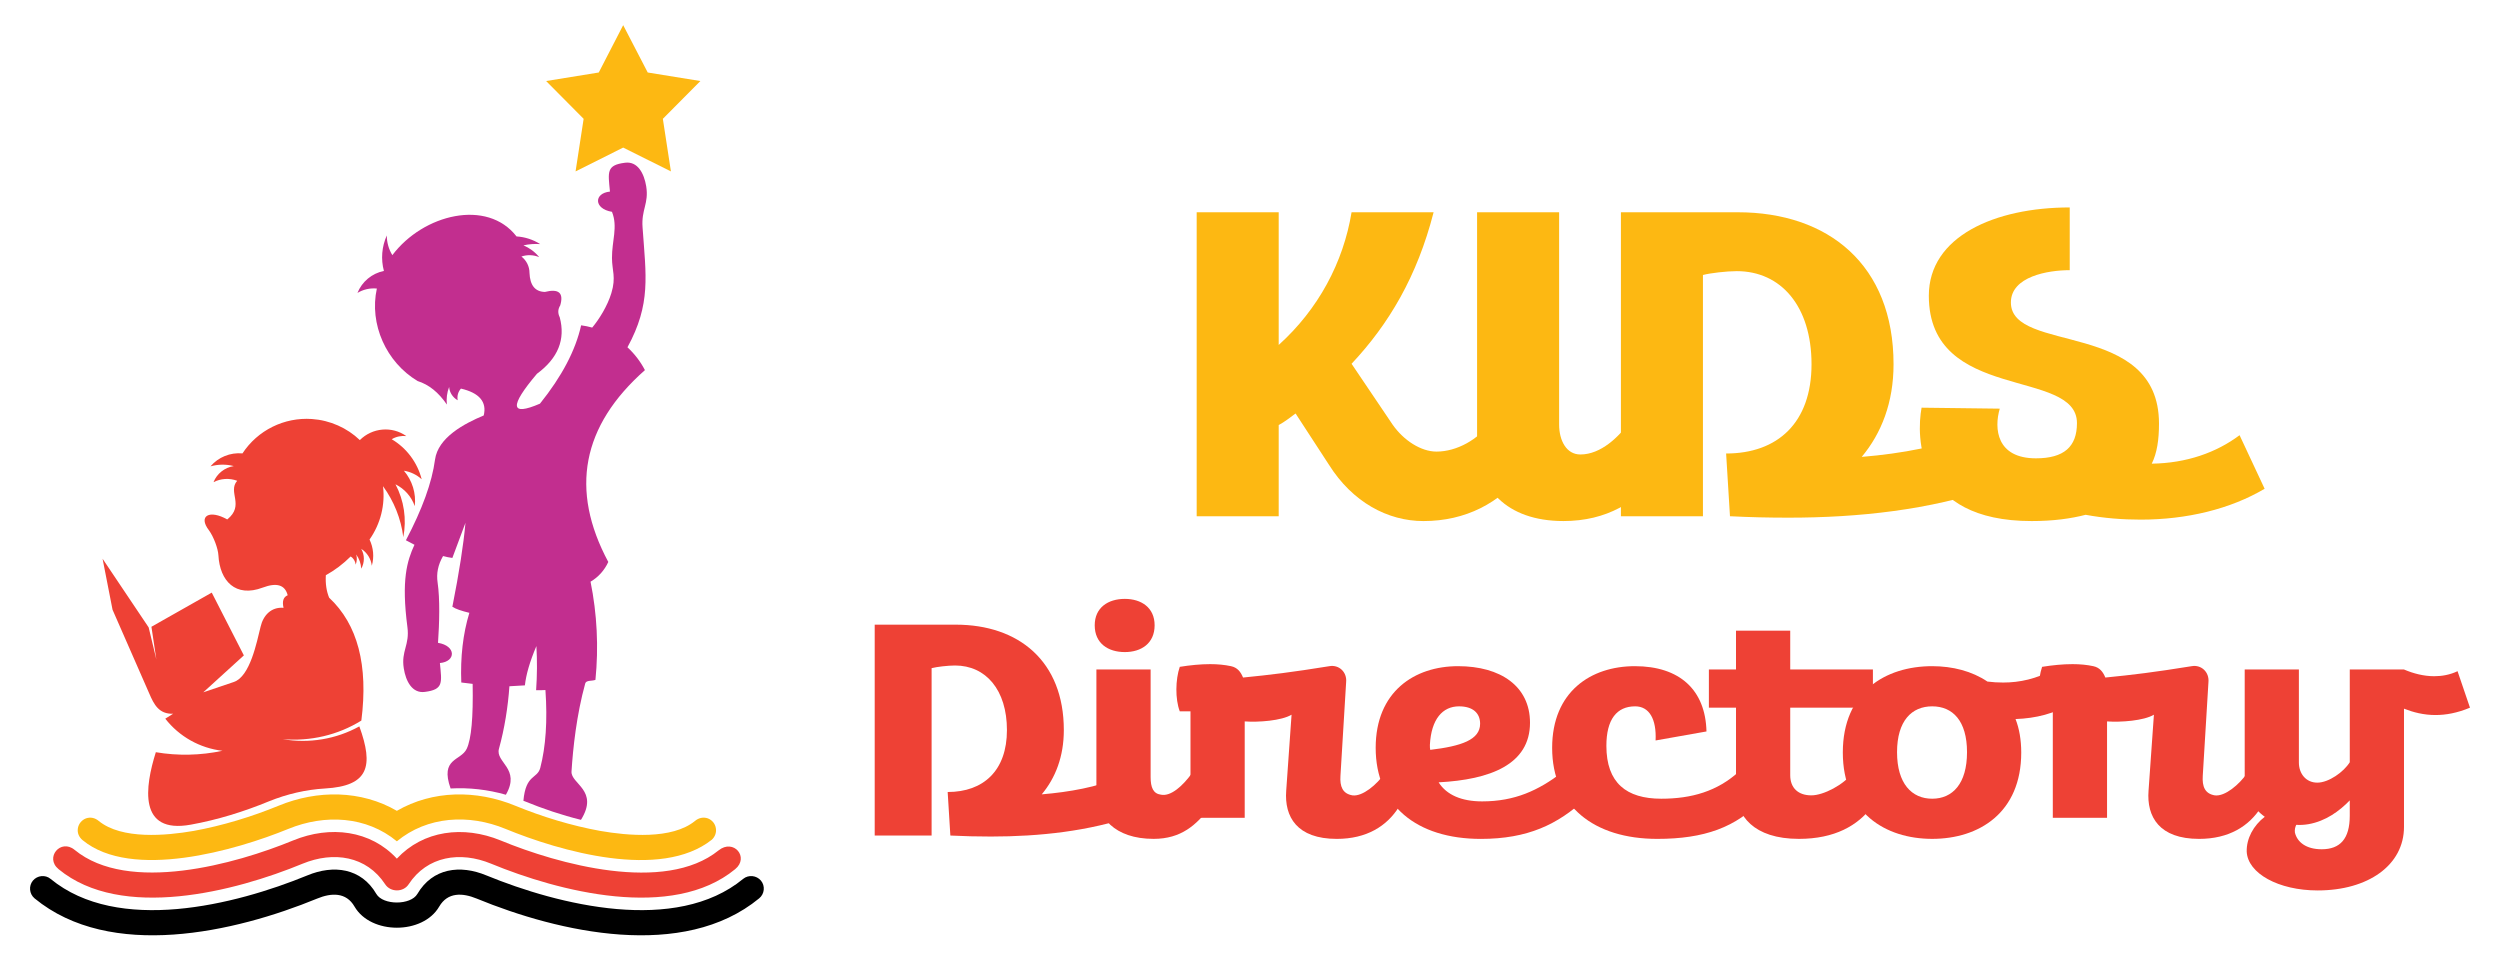 <?xml version="1.0" encoding="utf-8"?>
<!-- Generator: Adobe Illustrator 16.0.0, SVG Export Plug-In . SVG Version: 6.00 Build 0)  -->
<!DOCTYPE svg PUBLIC "-//W3C//DTD SVG 1.1//EN" "http://www.w3.org/Graphics/SVG/1.1/DTD/svg11.dtd">
<svg version="1.1" id="Calque_1" xmlns="http://www.w3.org/2000/svg" xmlns:xlink="http://www.w3.org/1999/xlink" x="0px" y="0px"
	 width="177px" height="68px" viewBox="0 0 177 68" enable-background="new 0 0 177 68" xml:space="preserve">
<g>
	<g>
		<g>
			<path fill="#FDB812" d="M101.703,31.973c1.435,0,2.972-0.854,3.86-2.118l2.255,3.655c-1.64,2.085-4.031,3.381-7.038,3.381
				c-2.528,0-5.022-1.332-6.696-3.996l-2.357-3.62c-0.375,0.272-0.751,0.58-1.195,0.818v6.457h-5.807V15.028h5.807v9.395
				c2.802-2.527,4.578-5.84,5.159-9.395h5.808c-1.162,4.544-3.177,7.926-5.808,10.728l2.903,4.303
				C99.38,31.186,100.61,31.973,101.703,31.973z"/>
			<path fill="#FDB812" d="M110.386,15.028v15.03c0,1.127,0.512,2.119,1.503,2.119c1.468,0,2.732-1.264,3.483-2.289l1.982,3.723
				c-1.435,1.914-3.587,3.279-6.662,3.279c-4.066,0-6.115-2.356-6.115-5.5V15.028H110.386z"/>
			<path fill="#FDB812" d="M131.809,32.348c2.869-0.239,5.636-0.752,7.926-1.708l1.469,3.894c-4.578,1.572-9.601,2.117-14.588,2.117
				c-1.401,0-2.767-0.032-4.134-0.102l-0.273-4.441c3.655,0,6.047-2.187,6.047-6.319c0-4.099-2.153-6.592-5.295-6.592
				c-0.718,0-1.88,0.135-2.393,0.272V36.55h-5.807V15.028h8.267c6.423,0,11.035,3.725,11.035,10.761
				C134.063,28.487,133.209,30.674,131.809,32.348z"/>
			<path fill="#FDB812" d="M142.371,21.416c0,3.657,10.486,1.197,10.486,8.576c0,1.127-0.137,2.084-0.513,2.836
				c2.461-0.034,4.578-0.786,6.218-2.016l1.774,3.792c-2.422,1.435-5.498,2.186-8.777,2.186c-1.297,0-2.597-0.103-3.896-0.342
				c-1.059,0.273-2.289,0.443-3.825,0.443c-8.2,0-8.165-5.978-7.79-8.027l5.535,0.069c-0.411,1.399-0.24,3.517,2.563,3.517
				c1.98,0,2.903-0.819,2.903-2.493c0-3.928-10.488-1.435-10.488-9.019c0-4.202,4.681-6.251,9.976-6.251v4.441
				C145.001,19.128,142.371,19.572,142.371,21.416z"/>
		</g>
		<g>
			<path fill="#EE4135" d="M73.755,56.24c1.99-0.166,3.91-0.521,5.499-1.184l1.019,2.7c-3.177,1.091-6.66,1.471-10.12,1.471
				c-0.972,0-1.92-0.024-2.868-0.071l-0.19-3.082c2.537,0,4.196-1.516,4.196-4.384c0-2.845-1.493-4.573-3.674-4.573
				c-0.497,0-1.304,0.094-1.659,0.188v11.851h-4.029V44.226h5.735c4.456,0,7.655,2.582,7.655,7.465
				C75.319,53.563,74.727,55.08,73.755,56.24z"/>
			<path fill="#EE4135" d="M79.638,42.401c1.162,0,2.109,0.614,2.109,1.87c0,1.281-0.948,1.896-2.109,1.896
				c-1.184,0-2.132-0.614-2.132-1.896C77.506,43.016,78.454,42.401,79.638,42.401z M81.464,47.4v7.608
				c0,0.76,0.189,1.185,0.734,1.256c0.711,0.141,1.541-0.639,2.156-1.469l1.352,2.299c-0.996,1.326-2.086,2.298-4.029,2.298
				c-2.773,0-4.052-1.54-4.052-3.342V47.4H81.464z"/>
			<path fill="#EE4135" d="M85.684,47.021c0.522,0,1.02,0.047,1.47,0.144c0.451,0.094,0.688,0.401,0.854,0.805
				c1.919-0.189,3.484-0.379,6.114-0.805c0.687-0.119,1.256,0.426,1.184,1.137l-0.402,6.636c-0.048,0.733,0.142,1.256,0.853,1.374
				c0.71,0.094,1.729-0.758,2.299-1.587l0.996,2.393c-0.854,1.375-2.3,2.275-4.409,2.275c-2.82,0-3.72-1.564-3.579-3.413l0.379-5.38
				c-0.71,0.428-2.346,0.547-3.317,0.476c0,1.374,0,5.45,0,6.824h-3.839v-7.536h-0.759c-0.332-0.877-0.308-2.251,0-3.152
				C84.264,47.094,84.998,47.021,85.684,47.021z"/>
			<path fill="#EE4135" d="M97.398,52.946c0-3.981,2.749-5.781,5.83-5.781c3.01,0,5.096,1.42,5.096,4.004
				c0,2.961-2.82,4.03-6.47,4.22c0.569,0.899,1.635,1.349,3.081,1.349c2.323,0,3.982-0.78,5.64-2.037l1.684,1.849
				c-1.968,1.825-4.1,2.844-7.419,2.844C100.289,59.393,97.398,57.023,97.398,52.946z M104.792,51.24
				c0-0.76-0.521-1.231-1.493-1.231c-1.161,0-1.967,0.9-2.063,2.725c0,0.142,0,0.26,0.024,0.356
				C103.465,52.827,104.792,52.378,104.792,51.24z"/>
			<path fill="#EE4135" d="M115.747,47.165c3.175,0,5,1.681,5.072,4.622l-3.603,0.638c0.071-1.516-0.45-2.416-1.446-2.416
				c-1.304,0-2.038,0.923-2.038,2.796c0,2.631,1.421,3.744,3.886,3.744c2.132,0,3.981-0.521,5.522-1.943l1.635,1.991
				c-1.849,1.99-4.124,2.796-7.441,2.796c-4.479,0-7.442-2.321-7.442-6.446C109.893,48.965,112.642,47.165,115.747,47.165z"/>
			<path fill="#EE4135" d="M126.748,44.651V47.4h5.854v2.702h-5.854v4.787c0,0.9,0.567,1.422,1.493,1.422
				c0.877,0,2.299-0.758,2.916-1.587l1.374,2.393c-0.995,1.327-2.63,2.275-5.166,2.275c-3.223,0-4.456-1.657-4.456-3.46v-5.83h-1.92
				V47.4h1.92v-2.749H126.748z"/>
			<path fill="#EE4135" d="M136.799,47.165c1.446,0,2.82,0.354,3.911,1.09c0.379,0.047,0.733,0.069,1.113,0.069
				c1.186,0,2.347-0.26,3.602-0.924l1.257,2.372c-1.186,0.757-2.56,1.088-3.982,1.137c0.261,0.663,0.404,1.469,0.404,2.369
				c0,4.265-2.986,6.114-6.305,6.114c-3.316,0-6.327-1.85-6.327-6.114C130.472,48.989,133.482,47.165,136.799,47.165z
				 M134.311,53.255c0,2.228,1.044,3.294,2.488,3.294c1.446,0,2.466-1.066,2.466-3.294s-1.02-3.246-2.466-3.246
				C135.354,50.009,134.311,51.027,134.311,53.255z"/>
			<path fill="#EE4135" d="M146.736,47.021c0.521,0,1.02,0.047,1.469,0.144c0.449,0.094,0.688,0.401,0.853,0.805
				c1.921-0.189,3.484-0.379,6.114-0.805c0.688-0.119,1.255,0.426,1.186,1.137l-0.403,6.636c-0.045,0.733,0.142,1.256,0.853,1.374
				c0.713,0.094,1.731-0.758,2.3-1.587l0.995,2.393c-0.853,1.375-2.297,2.275-4.407,2.275c-2.82,0-3.721-1.564-3.579-3.413
				l0.38-5.38c-0.711,0.428-2.346,0.547-3.318,0.476c0,1.374,0,5.45,0,6.824h-3.84v-7.536h-0.758c-0.331-0.877-0.308-2.251,0-3.152
				C145.313,47.094,146.049,47.021,146.736,47.021z"/>
			<path fill="#EE4135" d="M158.923,47.4h3.838v6.589c0,0.781,0.498,1.422,1.305,1.422s1.872-0.758,2.298-1.446V47.4h3.838
				c0.665,0.285,1.4,0.476,2.136,0.476c0.543,0,1.113-0.096,1.656-0.356l0.88,2.583c-0.901,0.378-1.707,0.521-2.442,0.521
				c-0.829,0-1.564-0.189-2.229-0.45v8.366c0,2.726-2.557,4.503-6.111,4.503c-2.773,0-4.955-1.209-5.025-2.75
				c-0.023-0.923,0.475-1.849,1.278-2.465c-0.852-0.615-1.42-1.563-1.42-2.797V47.4z M162.479,58.942
				c0.163,0.688,0.804,1.186,1.896,1.186c1.302,0,1.988-0.735,1.988-2.371c0-0.308,0-0.805,0-1.09
				c-0.733,0.759-1.707,1.47-2.914,1.683c-0.285,0.048-0.592,0.071-0.877,0.048C162.5,58.563,162.454,58.729,162.479,58.942z"/>
		</g>
	</g>
	<g>
		<g>
			<path fill-rule="evenodd" clip-rule="evenodd" d="M2.446,63.603c5.376,4.418,14.168,2.416,20.008,0.017
				c0.99-0.408,2.051-0.472,2.648,0.569c1.16,1.991,4.833,1.991,5.992,0c0.606-1.041,1.657-0.978,2.657-0.569
				c5.83,2.399,14.631,4.401,19.998-0.017c0.384-0.313,0.438-0.881,0.126-1.255c-0.313-0.372-0.875-0.434-1.258-0.125
				c-4.761,3.921-13.053,1.86-18.188-0.247c-1.846-0.767-3.799-0.525-4.878,1.313c-0.473,0.811-2.434,0.811-2.907,0
				c-1.069-1.839-3.031-2.08-4.877-1.313c-5.136,2.107-13.419,4.168-18.189,0.247c-0.374-0.309-0.937-0.247-1.248,0.125
				C2.019,62.722,2.072,63.289,2.446,63.603L2.446,63.603z"/>
			<path fill-rule="evenodd" clip-rule="evenodd" fill="#EE4135" d="M4.15,61.539c4.449,3.663,12.5,1.583,17.279-0.392
				c2.185-0.896,4.521-0.55,5.84,1.458c0.375,0.578,1.284,0.578,1.658,0.009c1.32-2.017,3.665-2.363,5.84-1.467
				c4.788,1.975,12.83,4.055,17.28,0.392c1.025-0.836-0.107-2.186-1.169-1.333c-3.815,3.083-11.386,0.97-15.433-0.702
				c-2.64-1.083-5.484-0.711-7.348,1.288c-1.854-2.008-4.707-2.371-7.346-1.288C16.695,61.176,9.09,63.3,5.282,60.17
				C4.292,59.354,3.151,60.723,4.15,61.539L4.15,61.539z"/>
			<path fill-rule="evenodd" clip-rule="evenodd" fill="#FDB812" d="M5.853,59.487c3.468,2.852,10.851,0.719,14.56-0.8
				c2.604-1.066,5.537-0.899,7.685,0.878c2.15-1.777,5.091-1.955,7.696-0.878c3.843,1.58,10.984,3.644,14.604,0.764
				c0.222-0.205,0.339-0.508,0.285-0.811c-0.045-0.319-0.268-0.586-0.571-0.7c-0.32-0.108-0.642-0.036-0.9,0.178
				c-1.632,1.341-4.788,1.047-6.713,0.711c-2.033-0.366-4.12-1.005-6.028-1.788c-2.745-1.128-5.84-1.103-8.373,0.366
				c-2.522-1.469-5.625-1.494-8.363-0.366c-1.908,0.783-4.003,1.422-6.028,1.788c-1.934,0.336-5.091,0.63-6.723-0.711
				c-0.258-0.214-0.571-0.286-0.891-0.178c-0.304,0.114-0.526,0.381-0.579,0.7C5.46,58.979,5.594,59.273,5.853,59.487L5.853,59.487z
				"/>
			<path fill="#EE4135" d="M15.464,39.317c0.098,1.813,1.212,3.014,3.138,2.284c0.99-0.372,1.579-0.194,1.766,0.543
				c-0.303,0.123-0.402,0.418-0.294,0.889c-0.874-0.071-1.436,0.534-1.623,1.334c-0.268,1.074-0.74,3.537-1.9,3.918l-2.158,0.73
				l2.872-2.613l-2.273-4.445l-4.271,2.418l0.348,2.311l-0.544-2.266l-3.263-4.862l0.705,3.608l2.594,5.919
				c0.339,0.794,0.688,1.478,1.694,1.449l-0.553,0.348c0.99,1.271,2.453,2.088,4.048,2.274c-1.551,0.33-3.156,0.366-4.717,0.1
				c-0.767,2.443-1.275,5.813,2.478,5.129c1.882-0.339,3.772-0.925,5.538-1.655c1.275-0.514,2.612-0.827,3.958-0.905
				c3.103-0.178,3.459-1.574,2.435-4.398c-1.658,0.914-3.566,1.225-5.431,0.905c1.953,0.167,3.906-0.283,5.573-1.316
				c0.5-3.912-0.258-6.809-2.282-8.702c-0.188-0.461-0.268-0.986-0.232-1.591c0.633-0.348,1.222-0.792,1.757-1.325
				c0.205,0.125,0.33,0.339,0.356,0.578c0.089-0.23,0.107-0.489,0.036-0.72c0.213,0.293,0.338,0.64,0.356,1.005
				c0.249-0.436,0.249-0.969,0-1.404c0.419,0.267,0.695,0.711,0.749,1.199c0.178-0.622,0.115-1.28-0.16-1.857
				c0.784-1.119,1.114-2.462,0.954-3.777c0.775,1.066,1.275,2.303,1.436,3.607c0.249-1.27,0.053-2.595-0.553-3.741
				c0.642,0.32,1.132,0.871,1.365,1.548c0.107-0.908-0.179-1.814-0.767-2.508c0.463,0.071,0.908,0.284,1.257,0.604
				c-0.304-1.19-1.071-2.213-2.122-2.835c0.312-0.188,0.677-0.258,1.034-0.223c-1.016-0.721-2.408-0.596-3.291,0.284
				c-0.899-0.862-2.104-1.404-3.396-1.493c-1.961-0.134-3.842,0.8-4.913,2.435c-0.864-0.079-1.711,0.267-2.264,0.917
				c0.535-0.151,1.105-0.161,1.648-0.019c-0.642,0.099-1.194,0.533-1.435,1.139c0.518-0.267,1.124-0.303,1.676-0.099
				c-0.695,0.8,0.553,1.733-0.704,2.738c-1.248-0.711-2.086-0.259-1.292,0.772C15.126,38.002,15.438,38.837,15.464,39.317
				L15.464,39.317z"/>
			<path fill="#C22E8F" d="M44.424,24.589c1.677-3.076,1.312-5.05,1.07-8.48c-0.099-1.289,0.454-1.681,0.258-2.917
				c-0.15-0.915-0.605-1.786-1.496-1.671c-1.338,0.169-1.205,0.649-1.071,2.044c-1.142,0.107-1.159,1.218,0.143,1.432
				c0.429,1.067-0.009,2.063,0,3.271c0,0.88,0.304,1.351-0.045,2.489c-0.275,0.907-0.864,1.849-1.354,2.436
				c-0.259-0.072-0.518-0.125-0.785-0.161c-0.393,1.77-1.364,3.618-2.915,5.547c-2.104,0.907-2.176,0.204-0.214-2.115
				c1.497-1.103,2.033-2.436,1.614-4c-0.144-0.293-0.135-0.569,0.035-0.844c0.259-0.88-0.098-1.2-1.088-0.951
				c-0.695-0.018-1.052-0.471-1.088-1.351c0-0.453-0.214-0.88-0.571-1.156c0.411-0.142,0.856-0.124,1.259,0.044
				c-0.295-0.364-0.679-0.649-1.115-0.835c0.393-0.089,0.785-0.116,1.186-0.089c-0.508-0.32-1.079-0.507-1.676-0.543
				c-2.078-2.685-6.599-1.582-8.792,1.325c-0.259-0.418-0.393-0.898-0.393-1.396c-0.356,0.792-0.429,1.68-0.205,2.515
				c-0.848,0.169-1.552,0.756-1.873,1.556c0.41-0.249,0.892-0.355,1.373-0.311c-0.553,2.525,0.668,5.227,2.889,6.551
				c0.793,0.249,1.479,0.8,2.068,1.663c-0.045-0.427,0.008-0.853,0.16-1.245c0.026,0.392,0.259,0.747,0.606,0.942
				c-0.054-0.293,0.026-0.604,0.231-0.826c1.302,0.302,1.846,0.943,1.613,1.902c-1.381,0.577-3.235,1.557-3.449,3.128
				c-0.215,1.619-0.909,3.521-2.061,5.708c0.196,0.106,0.401,0.213,0.606,0.319c-0.526,1.146-0.937,2.481-0.499,5.83
				c0.17,1.28-0.454,1.681-0.258,2.916c0.142,0.916,0.597,1.788,1.488,1.672c1.338-0.17,1.204-0.647,1.07-2.044
				c1.149-0.106,1.158-1.219-0.134-1.431c0.098-1.38,0.143-3.112-0.027-4.259c-0.098-0.658,0.027-1.262,0.384-1.885
				c0.231,0.063,0.445,0.107,0.66,0.134c0.196-0.524,0.508-1.352,0.927-2.489c-0.134,1.529-0.445,3.512-0.927,5.947
				c0.249,0.16,0.65,0.293,1.203,0.428c-0.454,1.491-0.642,3.146-0.571,4.932l0.804,0.098c0.044,2.365-0.09,3.896-0.42,4.596
				c-0.41,0.871-1.908,0.641-1.142,2.81c1.312-0.072,2.64,0.078,3.915,0.444c1.069-1.857-0.759-2.285-0.491-3.254
				c0.393-1.411,0.644-2.996,0.74-4.427c0.366-0.017,0.731-0.036,1.097-0.063c0.08-0.753,0.349-1.687,0.813-2.78
				c0.063,1.039,0.053,2.08-0.019,3.121c0.223,0.009,0.445,0,0.66-0.011c0.151,2.169,0.026,4.01-0.366,5.512
				c-0.213,0.8-1.024,0.426-1.194,2.33c0.026,0.006,0.063,0.025,0.089,0.033c1.284,0.525,2.621,0.98,3.986,1.316
				c1.301-2.088-0.723-2.543-0.669-3.421c0.106-1.672,0.356-4.002,0.972-6.24c0.071-0.241,0.49-0.152,0.722-0.25
				c0.232-2.318,0.116-4.667-0.347-6.95c0.553-0.321,0.989-0.811,1.257-1.396c-2.738-5.111-1.872-9.636,2.594-13.583
				C45.343,25.593,44.924,25.05,44.424,24.589L44.424,24.589z"/>
		</g>
		<polygon fill-rule="evenodd" clip-rule="evenodd" fill="#FDB812" points="44.121,1.781 45.859,5.133 49.586,5.737 46.93,8.413 
			47.501,12.136 44.121,10.448 40.75,12.136 41.321,8.413 38.665,5.737 42.392,5.133 		"/>
	</g>
</g>
</svg>
